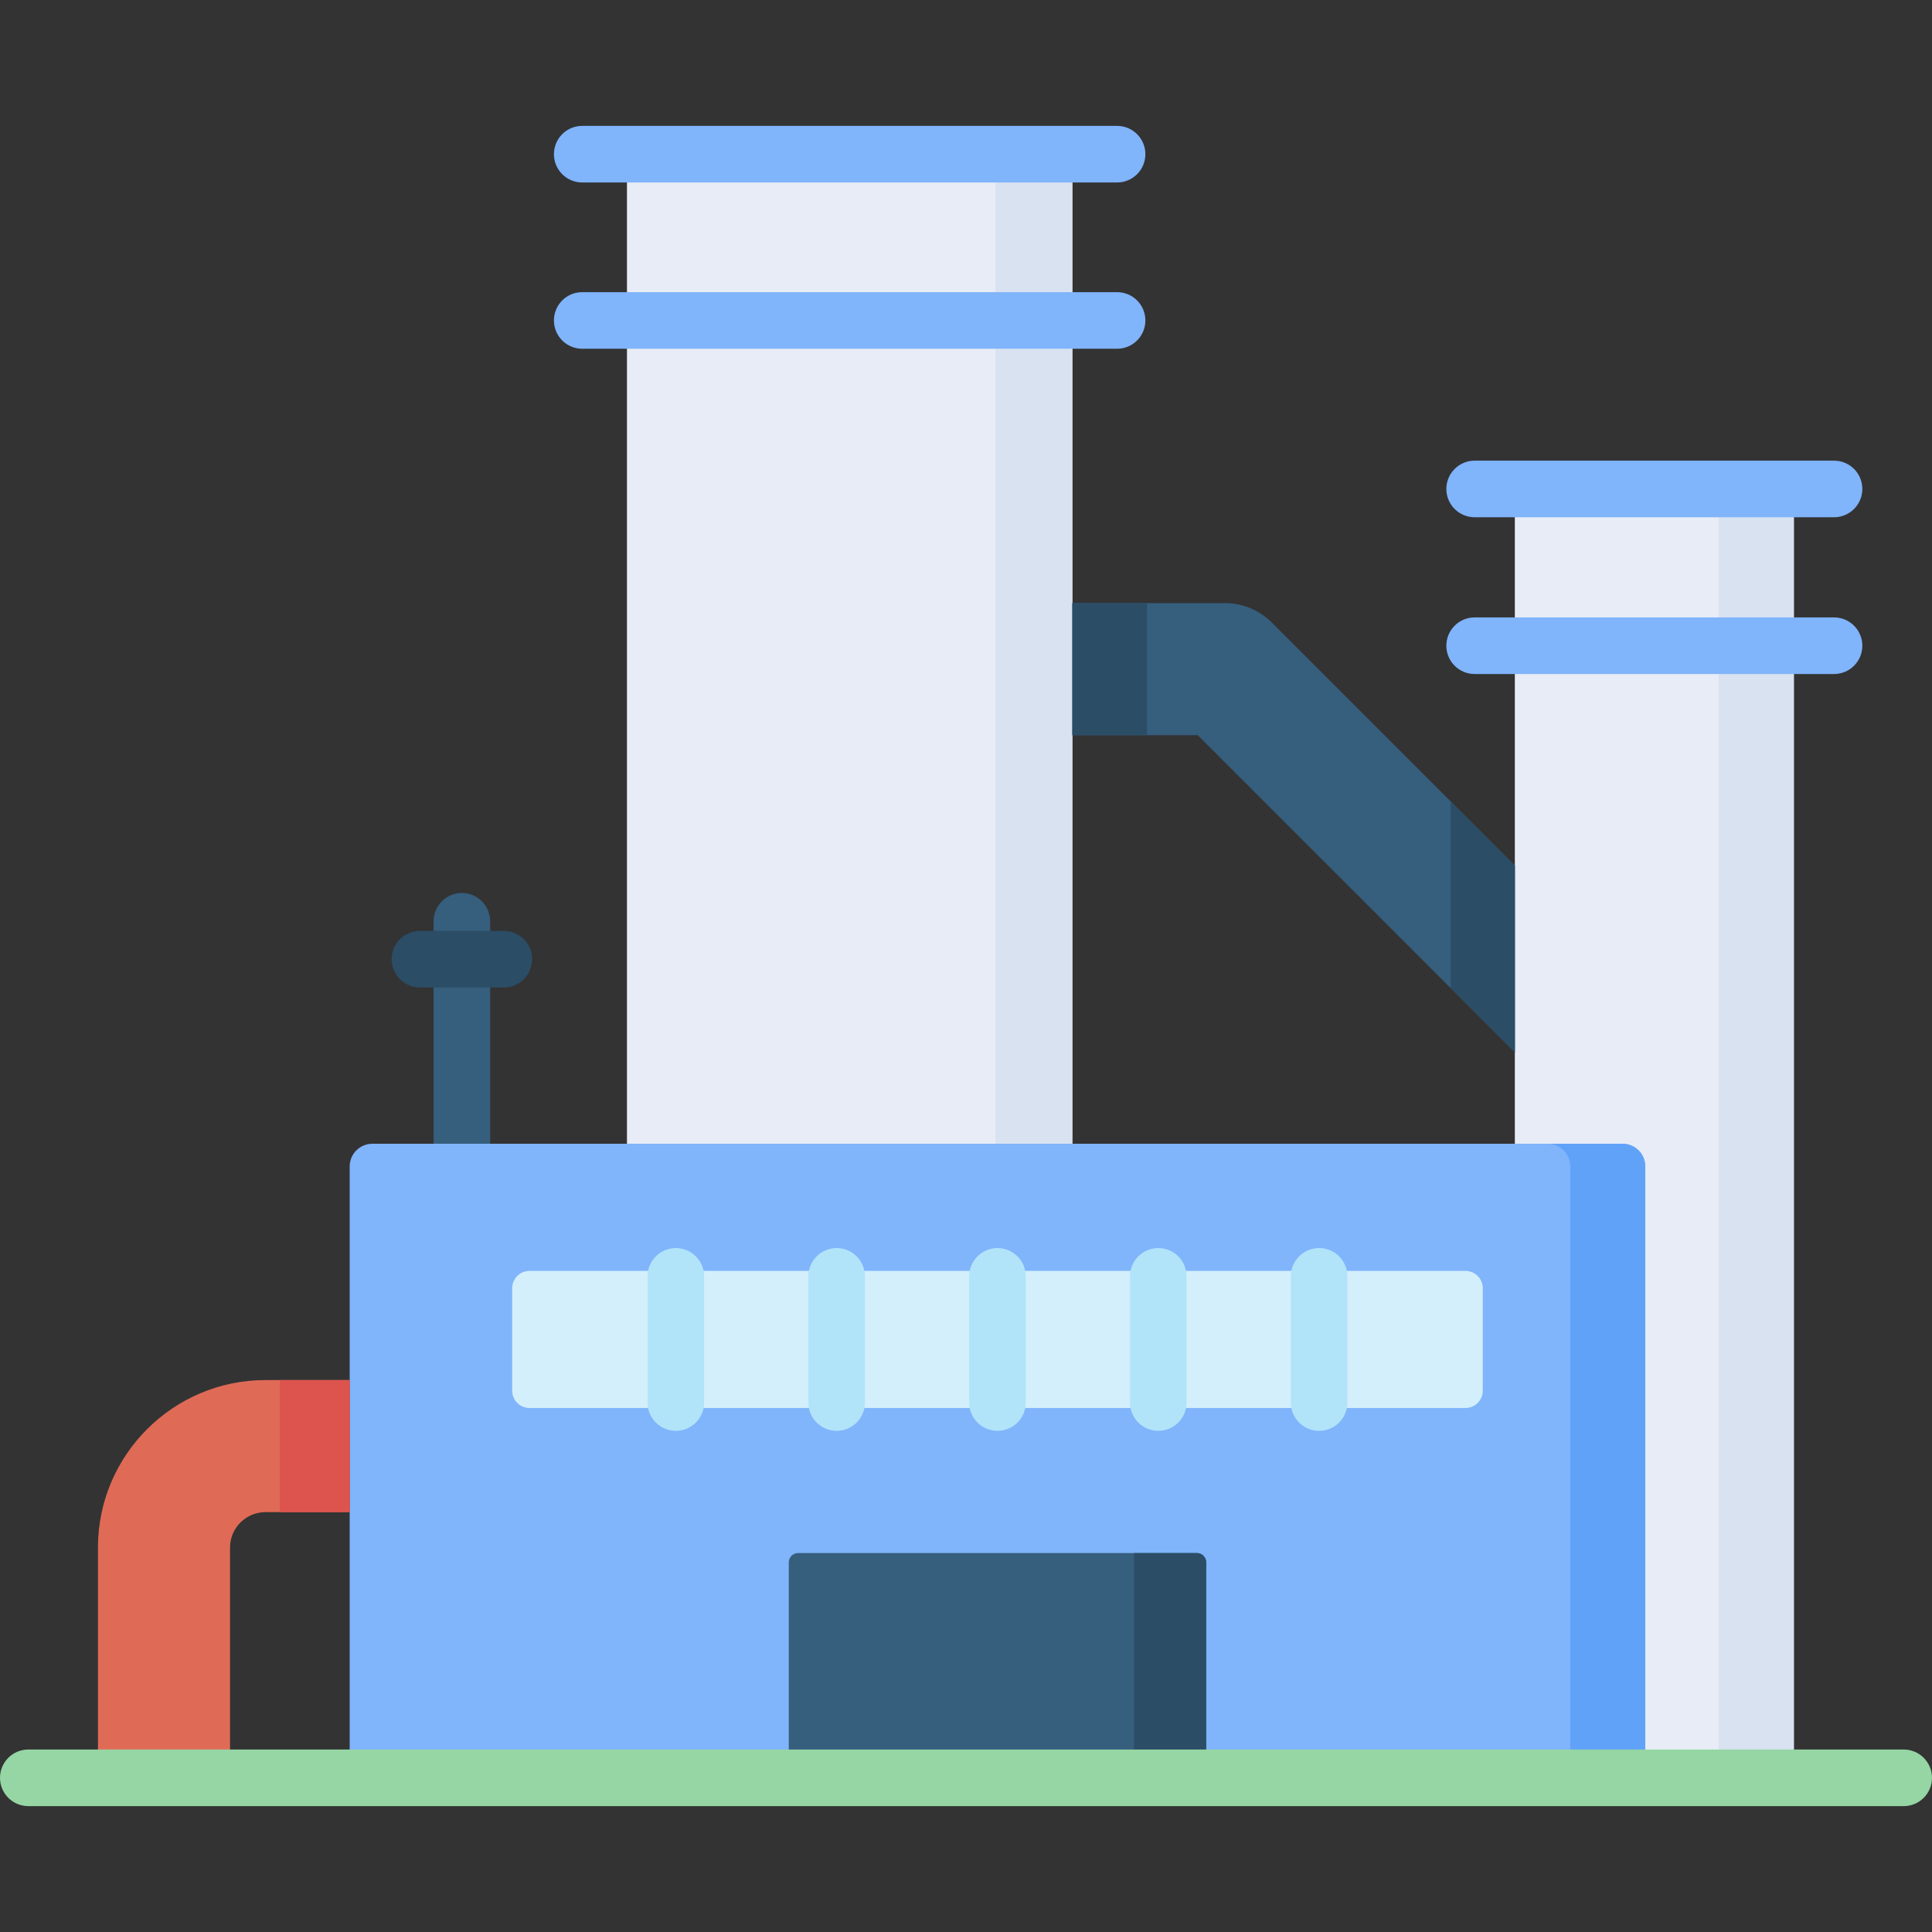 <svg id="Capa_1" enable-background="new 0 0 512 512" height="512" viewBox="0 0 512 512" width="512" xmlns="http://www.w3.org/2000/svg"><rect x="0" y="0" width="512" height="512" fill="#333333" stroke="none"/><g><g><path d="m122.401 330.605c-4.143 0-7.5-3.357-7.5-7.5v-78.961c0-4.143 3.357-7.5 7.5-7.5s7.5 3.357 7.5 7.5v78.961c0 4.143-3.357 7.5-7.5 7.5z" fill="#365e7d"/></g><g><path d="m133.515 261.696h-22.226c-4.143 0-7.5-3.357-7.5-7.5s3.357-7.5 7.5-7.5h22.226c4.143 0 7.5 3.357 7.5 7.5s-3.358 7.5-7.5 7.5z" fill="#2b4d66"/></g><path d="m401.449 129.578h73.939v341.562h-73.939z" fill="#e7ecf6"/><path d="m455.514 129.578h19.874v341.562h-19.874z" fill="#d8e2f1"/><path d="m436.014 471.139h-343.345v-162.018c0-3.322 2.693-6.015 6.015-6.015h331.314c3.322 0 6.015 2.693 6.015 6.015v162.018z" fill="#80b4fb"/><path d="m429.999 303.105h-19.874c3.322 0 6.016 2.693 6.016 6.016v162.019h19.874v-162.019c-.001-3.323-2.694-6.016-6.016-6.016z" fill="#61a2f9"/><path d="m319.648 471.139h-110.614v-57.098c0-1.361 1.104-2.465 2.465-2.465h105.684c1.361 0 2.465 1.104 2.465 2.465z" fill="#365e7d"/><path d="m300.546 411.577v59.562h19.102v-57.098c0-1.361-1.104-2.465-2.465-2.465h-16.637z" fill="#2b4d66"/><path d="m388.362 373.138h-248.04c-2.535 0-4.59-2.055-4.59-4.59v-27.159c0-2.535 2.055-4.59 4.59-4.59h248.04c2.535 0 4.59 2.055 4.59 4.59v27.159c0 2.535-2.055 4.59-4.59 4.59z" fill="#d3effb"/><g><g><path d="m179.106 379.188c-4.143 0-7.5-3.357-7.5-7.5v-33.44c0-4.143 3.357-7.5 7.5-7.5s7.5 3.357 7.5 7.5v33.44c0 4.143-3.357 7.5-7.5 7.5z" fill="#b1e4f9"/></g><g><path d="m221.724 379.188c-4.143 0-7.5-3.357-7.5-7.5v-33.44c0-4.143 3.357-7.5 7.5-7.5s7.5 3.357 7.5 7.5v33.44c0 4.143-3.358 7.5-7.5 7.5z" fill="#b1e4f9"/></g><g><path d="m264.342 379.188c-4.143 0-7.5-3.357-7.5-7.5v-33.44c0-4.143 3.357-7.5 7.5-7.5s7.5 3.357 7.5 7.5v33.44c0 4.143-3.358 7.5-7.5 7.5z" fill="#b1e4f9"/></g><g><path d="m306.959 379.188c-4.143 0-7.5-3.357-7.5-7.5v-33.44c0-4.143 3.357-7.5 7.5-7.5s7.5 3.357 7.5 7.5v33.44c0 4.143-3.357 7.5-7.5 7.5z" fill="#b1e4f9"/></g><g><path d="m349.577 379.188c-4.143 0-7.5-3.357-7.5-7.5v-33.44c0-4.143 3.357-7.5 7.5-7.5s7.5 3.357 7.5 7.5v33.44c0 4.143-3.357 7.5-7.5 7.5z" fill="#b1e4f9"/></g></g><g><path d="m486.04 137.078h-95.244c-4.143 0-7.5-3.357-7.5-7.5s3.357-7.5 7.5-7.5h95.244c4.143 0 7.5 3.357 7.5 7.5s-3.357 7.5-7.5 7.5z" fill="#80b4fb"/></g><g><path d="m486.04 178.622h-95.244c-4.143 0-7.5-3.357-7.5-7.5s3.357-7.5 7.5-7.5h95.244c4.143 0 7.5 3.357 7.5 7.5s-3.357 7.5-7.5 7.5z" fill="#80b4fb"/></g><path d="m166.151 40.86h118.032v262.245h-118.032z" fill="#e7ecf6"/><path d="m263.865 40.86h20.318v262.245h-20.318z" fill="#d8e2f1"/><g><path d="m296.038 48.36h-141.743c-4.143 0-7.5-3.357-7.5-7.5s3.357-7.5 7.5-7.5h141.743c4.143 0 7.5 3.357 7.5 7.5s-3.357 7.5-7.5 7.5z" fill="#80b4fb"/></g><g><path d="m296.038 92.423h-141.743c-4.143 0-7.5-3.357-7.5-7.5s3.357-7.5 7.5-7.5h141.743c4.143 0 7.5 3.357 7.5 7.5s-3.357 7.5-7.5 7.5z" fill="#80b4fb"/></g><path d="m401.449 229.384-64.426-64.426c-3.281-3.282-7.732-5.126-12.374-5.126h-40.466v35h33.217l84.049 84.049z" fill="#365e7d"/><path d="m384.479 261.911 16.969 16.969v-49.496l-16.969-16.969z" fill="#2b4d66"/><path d="m284.183 159.832h19.777v35h-19.777z" fill="#2b4d66"/><path d="m92.669 365.732h-22.32c-24.476 0-44.389 19.913-44.389 44.389v61.019h35v-61.019c0-5.177 4.212-9.389 9.389-9.389h22.32z" fill="#df6b57"/><path d="m74.136 365.732h18.533v35h-18.533z" fill="#dd544f"/><g><path d="m504.5 478.64h-497c-4.143 0-7.5-3.357-7.5-7.5s3.357-7.5 7.5-7.5h497c4.143 0 7.5 3.357 7.5 7.5s-3.357 7.5-7.5 7.5z" fill="#95d6a4"/></g></g></svg>